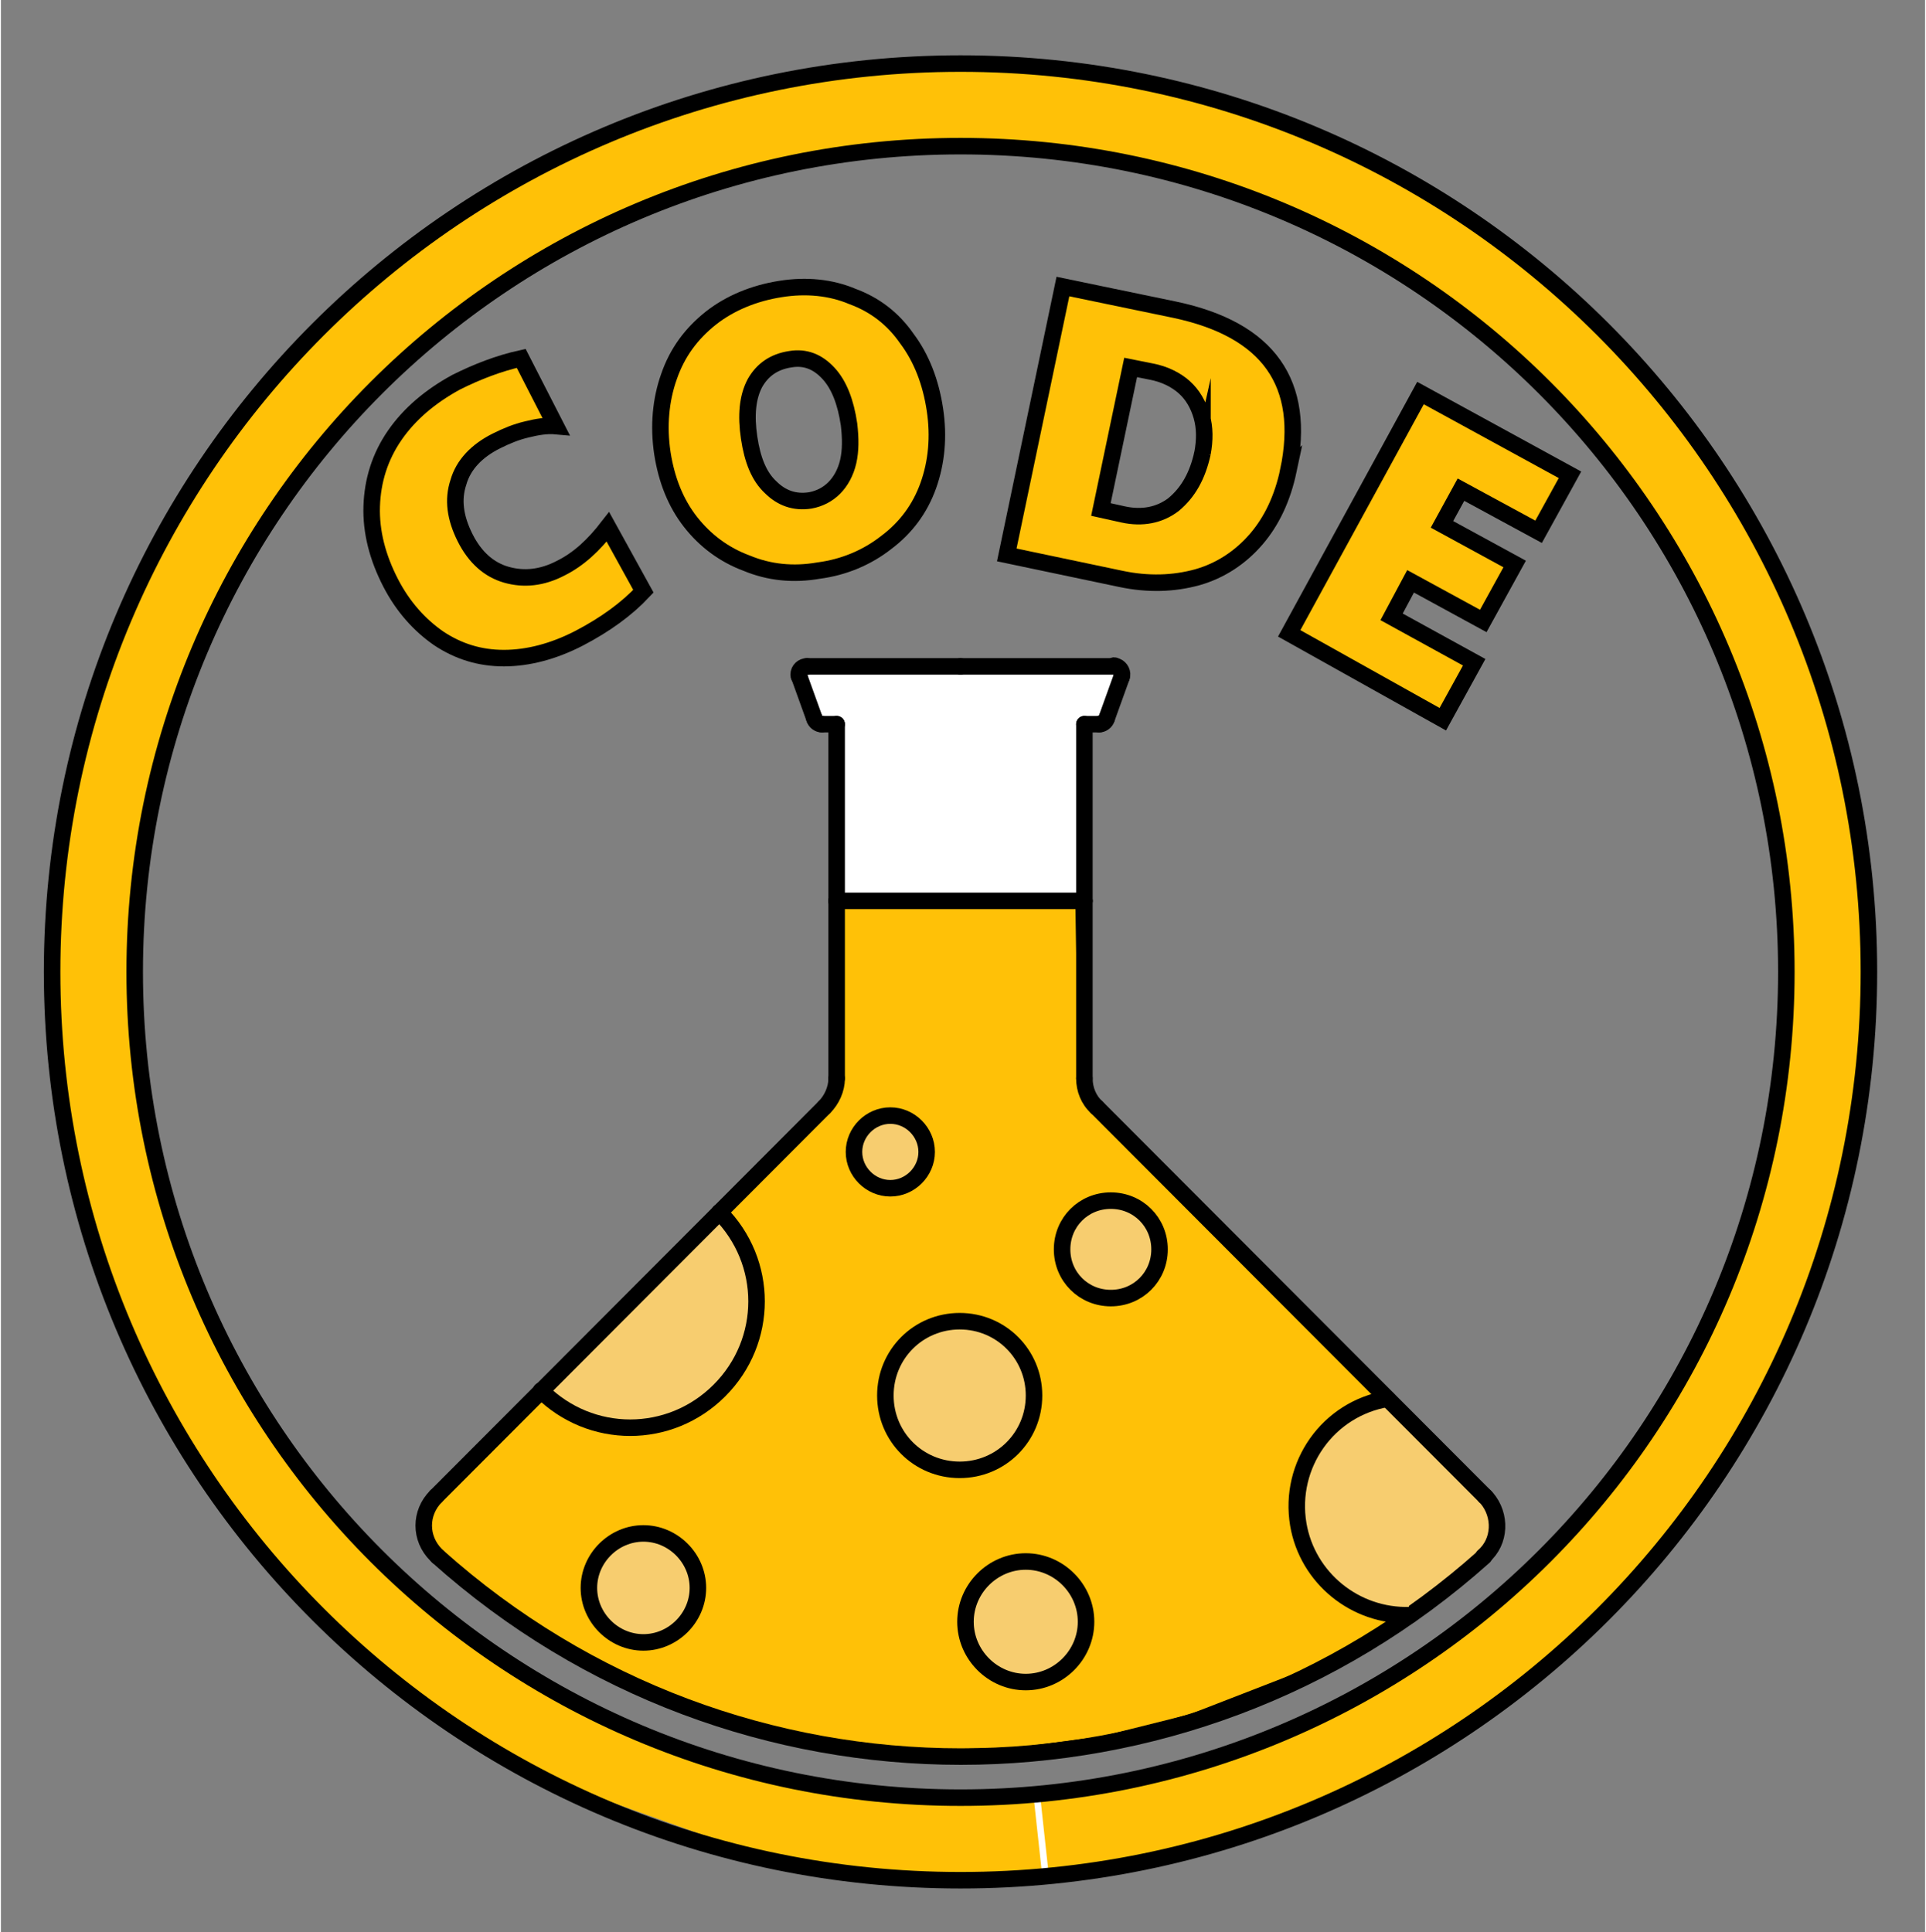 <svg version="1.2" xmlns="http://www.w3.org/2000/svg" viewBox="0 0 233 234" width="300" height="301">
	<rect x="0" y="0" width="233" height="234" fill="#808080" stroke="none"/>
	<title>codechemist-svg</title>
	<style>
		.s0 { fill: #ffc107;stroke: #000000;stroke-linecap: round;stroke-linejoin: round;stroke-width: .4 } 
		.s1 { fill: #ffffff;stroke: #ffffff;stroke-linecap: round;stroke-linejoin: round;stroke-width: .8 } 
		.s2 { fill: #ffc107 } 
		.s3 { fill: #ffc107;stroke: #ffffff;stroke-linecap: round;stroke-linejoin: round;stroke-width: .8 } 
		.s4 { fill: #f7cd6f;stroke: #f7cd6f;stroke-linecap: round;stroke-linejoin: round;stroke-width: .4 } 
		.s5 { fill: #f7cd6f;stroke: #f7cd6f;stroke-linecap: round;stroke-linejoin: round;stroke-width: .8 } 
		.s6 { fill: #000000;stroke: #000000;stroke-linecap: round;stroke-linejoin: round;stroke-width: .8 } 
		.s7 { fill: none;stroke: #000000;stroke-linecap: round;stroke-linejoin: round;stroke-width: 2 } 
		.s8 { fill: #f7cd6f;stroke: #000000;stroke-linecap: round;stroke-linejoin: round;stroke-width: 2 } 
		.s9 { fill: #ffc107;stroke: #000000;stroke-miterlimit:10;stroke-width: 2 } 
	</style>
	<g id="Lager_2_00000148658052774479990580000011039780371233298085_">
		<path id="Layer" class="s0" d="m54.2 189.1l-1.2-1.2-1-1.3-0.3-1.4v-1.4l0.3-1.6 1.1-1.2 46.8-46.9 1.1-1.2 0.4-1.5v-1.7-20.6h28.9l0.4 22.4 0.4 1 0.7 1.5 1.5 1.4 45.7 46 0.8 1 0.4 0.7 0.2 1.8-0.2 1.6-2 2.6-10 7.8-10.8 5.7-13.4 5.2-10.8 2.7-10 1.3-11.2 0.3-10-1-8.6-1.5-6-1.7-5.4-2.1-5.4-2.3-5.8-2.9-6.2-3.7-6.9-4.9z"/>
	</g>
	<g id="Lager_4">
		<path id="Layer" class="s1" d="m101.6 108.9h29.3v-21l2.6-0.4 2.3-6.2h-38.7l1.8 5.7h2.3z"/>
		<path id="Layer" class="s2" d="m116.2 227.7l-22.6-2.4-28.2-10.1-17.2-11-14.2-13.5-11.1-14.7-8.1-15.6-5.6-15.9-1.5-8.9-1.5-16.1 0.5-12.6 2.6-15.5 3.8-12.2 7.8-16.5 11.4-16.2 12.6-12.6 16.9-11.9 13.3-6.4 15.6-5 19.2-2.8 18.4 0.5 21.1 4.5 18.8 7.9 16.2 10.6 14.6 13.9 10 13.3 8.3 15.7 6.5 20.4 2.3 18.9-0.4 15.1-3.3 18-6.7 18.1-7.5 13.3-12.7 15.8-17.6 14.9-12.6 7.4-14.8 6.1-27.1 5.2-0.6-10 11.5-1.4 17.5-4.9 17.4-8.3 15-11.8 11.7-12.9 10.3-16.8 6.7-18 3.2-22.2-1.7-22.3-7.2-22.7-10.4-17.7-13-14.4-16.5-12.3-23-10.1-22.4-3.8-22.7 1.3-18.5 5-11.9 5.5-17 11.6-13.7 14-8.2 11.8-8.6 19-3.7 14.6-1.4 17.7 2.3 20.8 7.4 21.5 10 16.6 12.7 14.1 14.7 11.2 13.4 7 16.7 5.5 18.6 2.6 4.2 10.1"/>
		<path id="Layer" class="s3" d="m113.1 227.6l13.4-0.4-1.1-10.1-15.4 0.6"/>
		<path id="Layer" class="s1" d=""/>
	</g>
	<g id="Lager_3">
		<path id="Layer" class="s4" d="m65.7 168.8l7.9 4.4 10.2-2 6.5-6.5 1.1-10-4-8-21.7 22.1"/>
		<path id="Layer" class="s5" d="m169.6 195.5l-6.4-1.2-6.3-8.6 0.6-8.7 7.4-7.2 2.7-0.7 12.8 13.7v4.5l-10.8 8.2"/>
		<path id="Layer" class="s6" d="m71.6 194.9l-0.4-4.6 4.1-4.3h5l3.9 4.2-0.6 5.7-4.6 3.2-5.4-1.3z"/>
	</g>
	<g id="_x30_">
		<g id="CIRCLE_00000114063999322553296040000005310620500259585440_">
			<path id="Layer" class="s7" d="m116.2 217.7c-55.3 0-100-44.7-100-100 0-55.3 44.7-100 100-100 55.3 0 100 44.7 100 100 0 55.3-44.7 100-100 100z"/>
		</g>
		<g id="LINE_00000018199985632320050670000013961176456775438721_">
			<path id="Layer" class="s7" d="m99.7 134.1l-47 47.1"/>
		</g>
		<g id="LINE_00000110448732819281231680000010966203837467215753_">
			<path id="Layer" class="s7" d="m131.2 109.1v21.5"/>
		</g>
		<g id="ARC_00000095338158040216019410000011746078144805724858_">
			<path id="Layer" class="s7" d="m131.2 130.6c0 1.3 0.5 2.6 1.5 3.5"/>
		</g>
		<g id="LINE_00000106858468862472367290000006070998315141170304_">
			<path id="Layer" class="s7" d="m101.2 109.1v21.5"/>
		</g>
		<g id="ARC_00000147943001040928779090000011729382546969459604_">
			<path id="Layer" class="s7" d="m99.7 134.1c0.9-0.9 1.5-2.2 1.5-3.5"/>
		</g>
		<g id="LINE_00000078727576422685865620000016866786813459239606_">
			<path id="Layer" class="s7" d="m131.2 87.7h1.8"/>
		</g>
		<g id="ARC_00000087386937119411345370000008025573140444781979_">
			<path id="Layer" class="s7" d="m133 87.7c0.4 0 0.8-0.3 0.9-0.7"/>
		</g>
		<g id="LINE_00000109738872251092134580000003973167560870336674_">
			<path id="Layer" class="s7" d="m101.2 87.7h-1.8"/>
		</g>
		<g id="LINE_00000116938938897876756250000006528148139518035893_">
			<path id="Layer" class="s7" d="m116.2 80.7h18.6"/>
		</g>
		<g id="LINE_00000038396751331976077140000002875559514972070799_">
			<path id="Layer" class="s7" d="m116.2 80.7h-18.6"/>
		</g>
		<g id="ARC_00000132808372903732449430000009359998092976939403_">
			<path id="Layer" class="s7" d="m97.6 80.7c-0.5 0-1 0.4-1 1 0 0.1 0 0.2 0.1 0.3"/>
		</g>
		<g id="LINE_00000026869371457081867160000017877676831950772881_">
			<path id="Layer" class="s7" d="m96.7 82l1.8 5"/>
		</g>
		<g id="ARC_00000005255577889308619110000007168056197035744661_">
			<path id="Layer" class="s7" d="m98.5 87c0.1 0.4 0.5 0.7 0.9 0.7"/>
		</g>
		<g id="LINE_00000049201435312775953760000018047525817424975795_">
			<path id="Layer" class="s7" d="m133.9 87l1.8-5"/>
		</g>
		<g id="ARC_00000176025865513003840590000015939657647484743091_">
			<path id="Layer" class="s7" d="m135.7 82c0.2-0.5-0.1-1.1-0.6-1.3-0.1 0-0.2-0.1-0.3-0.1"/>
		</g>
		<g id="CIRCLE_00000078726671888804352330000015302128838149830576_">
			<path id="Layer" class="s7" d="m116.2 227.7c-60.8 0-110-49.2-110-110 0-60.8 49.2-110 110-110 60.8 0 110 49.2 110 110 0 60.8-49.2 110-110 110z"/>
		</g>
		<g id="ARC_00000161594215428665547250000005904381151652816806_">
			<path id="Layer" class="s7" d="m52.9 188.5c36.1 32.3 90.6 32.3 126.7 0"/>
		</g>
		<g id="ARC_00000142154998987187007710000004707877802681598898_">
			<path id="Layer" class="s7" d="m179.5 188.5c2.1-1.8 2.2-5 0.4-7.1-0.1-0.1-0.1-0.1-0.2-0.2"/>
		</g>
		<g id="ARC_00000045608642137161814650000007254057207509108880_">
			<path id="Layer" class="s7" d="m52.7 181.2c-2 2-2 5.1 0 7.1 0.1 0.1 0.1 0.1 0.2 0.2"/>
		</g>
		<g id="LINE_00000116213016386132399580000006383387855638105247_">
			<path id="Layer" class="s7" d="m101.2 109.1h30"/>
		</g>
		<g id="ARC_00000176727658044403947230000004514058973485340553_">
			<path id="Layer" class="s7" d="m65.4 168.4c6 6 15.6 6 21.6 0 6-6 6-15.6 0-21.6"/>
		</g>
		<g id="CIRCLE_00000074414309926983337770000013536598750352984992_">
			<path id="Layer" class="s8" d="m77.8 198.9c-3.6 0-6.6-3-6.6-6.6 0-3.6 3-6.6 6.6-6.6 3.6 0 6.6 3 6.6 6.6 0 3.6-3 6.6-6.6 6.6z"/>
		</g>
		<g id="CIRCLE_00000165932124444420920030000016009887673415513751_">
			<path id="Layer" class="s8" d="m107.7 143.9c-2.4 0-4.4-2-4.4-4.4 0-2.4 2-4.4 4.4-4.4 2.4 0 4.4 2 4.4 4.4 0 2.4-2 4.4-4.4 4.4z"/>
		</g>
		<g id="CIRCLE_00000138537967098756565360000004919532511996488097_">
			<path id="Layer" class="s8" d="m116.1 178c-5 0-9-4-9-9 0-5 4-9 9-9 5 0 9 4 9 9 0 5-4 9-9 9z"/>
		</g>
		<g id="ARC_00000056400037845536270230000009188366706716951208_">
			<path id="Layer" class="s8" d="m167.9 169.4c-7.2 1.2-12 8-10.8 15.2 1.1 6.5 6.9 11.2 13.5 11"/>
		</g>
		<g id="CIRCLE_00000026153708874081606320000008959925094177214113_">
			<path id="Layer" class="s8" d="m134.4 157.2c-3.3 0-5.9-2.6-5.9-5.9 0-3.3 2.6-5.9 5.9-5.9 3.3 0 5.9 2.6 5.9 5.9 0 3.3-2.6 5.9-5.9 5.9z"/>
		</g>
		<g id="CIRCLE_00000074434020051899260660000004646050094134528932_">
			<path id="Layer" class="s8" d="m124.1 203.7c-4 0-7.3-3.3-7.3-7.3 0-4 3.3-7.3 7.3-7.3 4 0 7.3 3.3 7.3 7.3 0 4-3.3 7.3-7.3 7.3z"/>
		</g>
		<g id="LINE_00000071542916886375840870000009408270937066431124_">
			<path id="Layer" class="s7" d="m132.7 134.1l47 47.1"/>
		</g>
		<g id="LINE_00000178883320327605993180000002545089969663476654_">
			<path id="Layer" class="s7" d="m131.2 109.1v-21.4"/>
		</g>
		<g id="LINE_00000008130190721997009450000016245720023539294129_">
			<path id="Layer" class="s7" d="m101.2 109.1v-21.4"/>
		</g>
	</g>
	<g id="Layer">
		<path id="Layer" fill-rule="evenodd" class="s9" d="m113.1 49.6c0.5 3.3 0.2 6.4-0.8 9.2q-1.5 4.2-5.1 6.9c-2.3 1.8-5.1 3-8.2 3.4q-4.6 0.8-8.7-0.9c-2.7-1-5-2.7-6.8-5-1.8-2.3-2.9-5.1-3.4-8.3-0.5-3.3-0.2-6.5 0.8-9.3 1-2.9 2.7-5.2 5.1-7.1 2.3-1.8 5.2-3 8.4-3.5 3.1-0.5 6.1-0.2 8.7 0.9q4.1 1.5 6.6 5.1c1.8 2.4 2.9 5.3 3.4 8.6zm-10.4 1.8c-0.4-2.7-1.2-4.8-2.5-6.2-1.3-1.4-2.8-2-4.6-1.7-2 0.3-3.4 1.3-4.3 2.9-0.9 1.7-1.1 3.9-0.7 6.6 0.4 2.7 1.2 4.7 2.6 6 1.3 1.3 2.9 1.9 4.8 1.6 1.1-0.2 2.1-0.7 2.9-1.5 0.8-0.8 1.4-1.9 1.7-3.2 0.3-1.3 0.3-2.8 0.1-4.5z"/>
	</g>
	<g id="Layer">
		<path id="Layer" fill-rule="evenodd" class="s9" d="m155.9 57c-0.7 3.3-2 6.1-3.9 8.3-1.9 2.2-4.3 3.8-7.1 4.6-2.9 0.8-6 0.9-9.3 0.2l-13.8-2.9 6.8-32.5 13.5 2.8q17.1 3.6 13.8 19.5zm-10.4-2.1c0.3-1.6 0.3-3.1-0.1-4.5-0.4-1.4-1.1-2.6-2.1-3.5-1-0.9-2.4-1.6-4-1.9l-2.5-0.5-3.6 17.2 2.7 0.6c2.3 0.5 4.4 0.1 6.1-1.2 1.8-1.5 2.9-3.5 3.5-6.2z"/>
	</g>
	<g id="Layer">
		<path id="Layer" class="s9" d="m156 76.7l15.9-29.1 18.1 9.9-3.8 6.9-9.4-5.1-2.3 4.2 8.8 4.8-3.8 6.9-8.8-4.8-2.3 4.3 10 5.5-3.8 6.9z"/>
	</g>
	<g id="Layer">
		<path id="Layer" class="s9" d="m77.8 71.6q-3 3.2-7.8 5.7c-3.1 1.6-6.2 2.4-9.1 2.4-2.9 0-5.5-0.8-7.9-2.4-2.3-1.6-4.3-3.8-5.8-6.7-1.6-3.1-2.4-6.2-2.3-9.3 0.1-3.1 1-6 2.8-8.6 1.8-2.6 4.3-4.7 7.4-6.4 2.6-1.3 5.2-2.3 7.9-2.9l4.2 8.2c-1.1-0.1-2.3 0.1-3.5 0.4-1.3 0.3-2.5 0.8-3.7 1.4-2.4 1.2-4 2.9-4.6 5-0.7 2.1-0.4 4.3 0.8 6.7 1.2 2.4 2.9 3.9 5 4.5 2.1 0.6 4.3 0.4 6.6-0.8 2.2-1.1 4-2.8 5.7-5z"/>
	</g>
</svg>